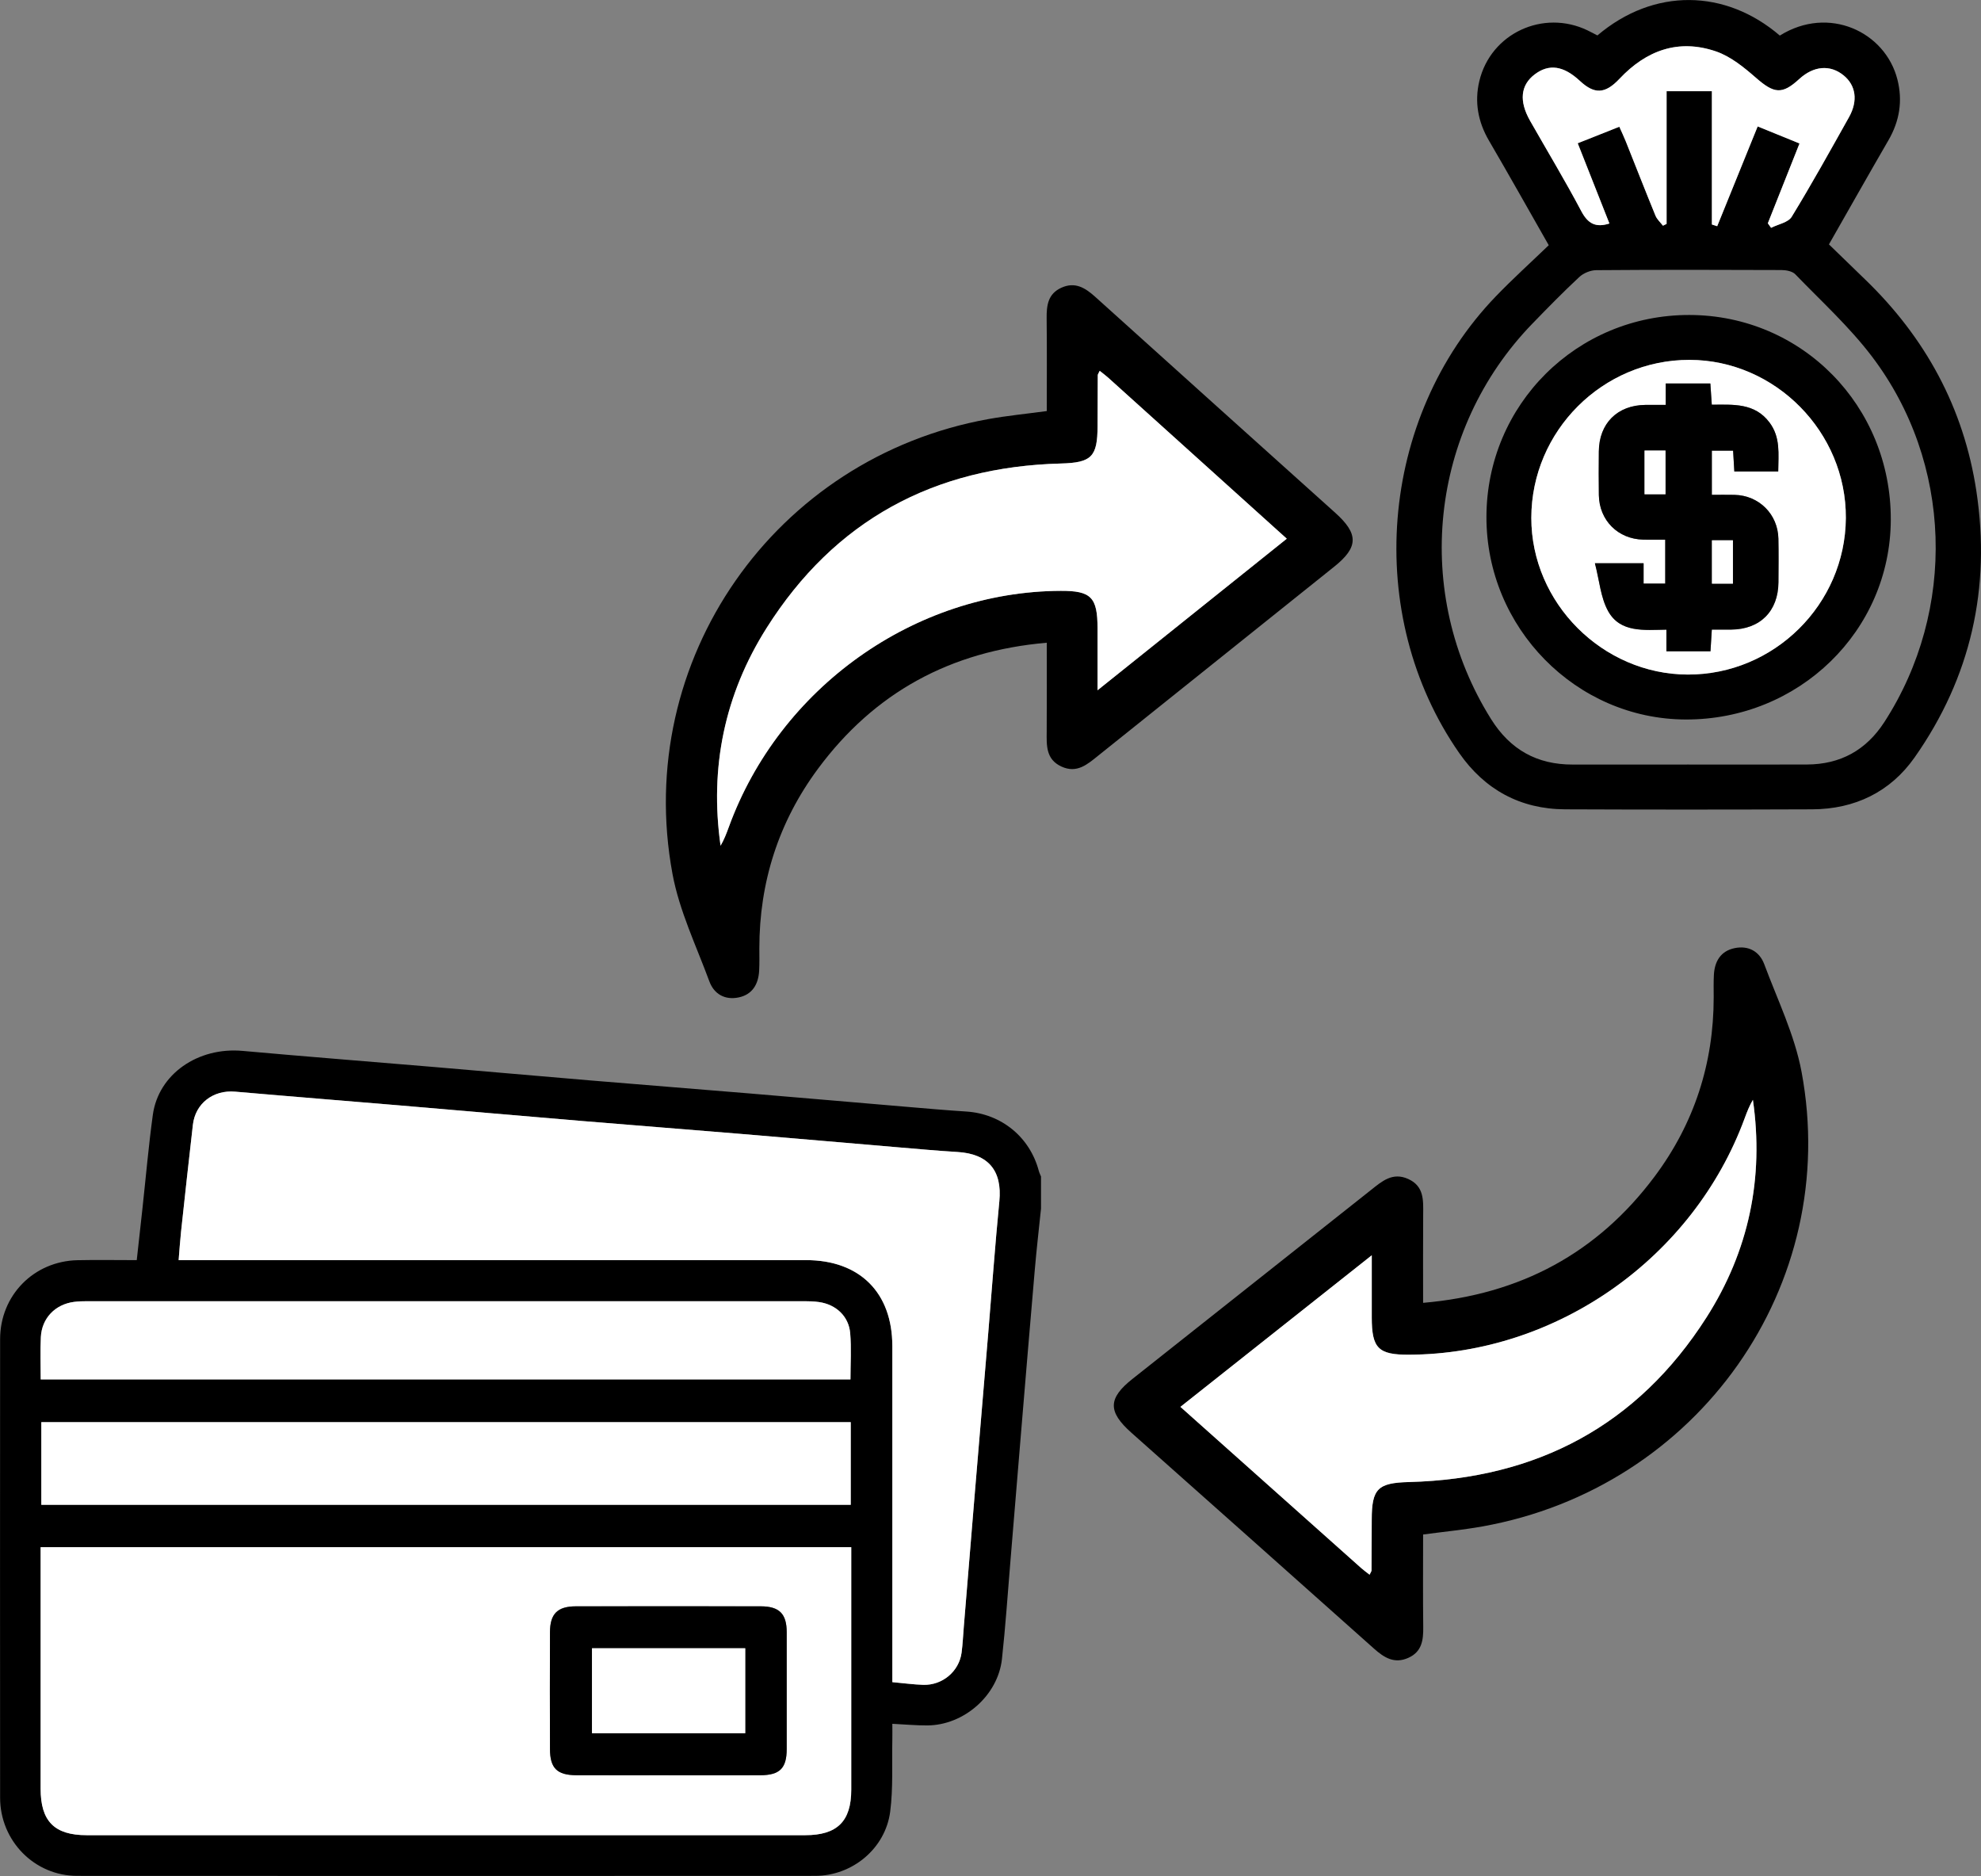 <?xml version="1.0" encoding="UTF-8"?>
<svg id="Layer_2" data-name="Layer 2" xmlns="http://www.w3.org/2000/svg" viewBox="0 0 948.44 897.99">
  <rect x="0" y="0" width="948.44" height="897.99" fill="#808080" stroke="none"/>
  <defs>
    <style>
      .cls-1 {
        fill: #fff;
      }
    </style>
  </defs>
  <g id="Layer_1-2" data-name="Layer 1">
    <g>
      <g>
        <path d="m852.14,17.02c23.37-14.58,50.47-1.84,56.28,21.03,2.6,10.21,1.04,19.89-4.29,29.08-9.43,16.26-18.66,32.63-28.49,49.85,5.66,5.49,11.4,11.08,17.17,16.64,29,27.93,47.38,61.59,53.42,101.47,7.01,46.28-2.63,89.15-29.59,127.49-11.61,16.51-28.63,24.74-49.01,24.82-39.43.15-78.87.17-118.3,0-21.47-.1-38.51-9.44-50.68-26.91-46.06-66.12-38.5-160.45,17.44-218.56,8.07-8.38,16.72-16.2,25.4-24.55-9.83-17.24-19.09-33.75-28.64-50.1-5.24-8.98-6.96-18.49-4.6-28.43,5.44-22.91,30.63-34.55,51.88-24.28,1.59.77,3.14,1.61,4.66,2.39,27.08-22.95,61.31-22.26,87.35.08Zm-43.45,348.94c18.82,0,37.63.06,56.45-.02,16-.06,28.33-6.85,37.06-20.36,34.62-53.59,32.65-124.15-6.06-175.05-10.78-14.17-24.18-26.36-36.61-39.24-1.41-1.46-4.36-2.02-6.6-2.03-29.57-.13-59.13-.17-88.7.06-2.74.02-6.08,1.39-8.09,3.26-7.71,7.16-15.07,14.7-22.4,22.25-49.53,51.02-57.6,129.2-19.84,189.42,9.15,14.59,21.95,21.75,39.02,21.72,18.59-.04,37.18,0,55.77-.01Zm37.69-259.08c.52.72,1.04,1.44,1.56,2.16,3.37-1.71,8.19-2.54,9.87-5.28,9.57-15.64,18.48-31.69,27.44-47.7,4.4-7.85,3.27-15.24-2.63-20.02-6.44-5.21-14.31-4.54-21.22,1.8-8.18,7.51-12.02,6.96-20.6-.52-5.79-5.05-12.22-10.33-19.3-12.74-17.89-6.1-33.28-.53-46.13,13.12-6.98,7.41-12.06,7.43-18.99,1-7.82-7.26-14.74-8.27-21.57-3.13-6.81,5.13-7.63,12.78-2.26,22.23,8.18,14.4,16.76,28.58,24.49,43.21,3.16,5.98,6.86,8.09,13.49,5.97-4.99-12.64-9.97-25.24-15.17-38.42,6.95-2.76,13.3-5.27,19.92-7.9,1.16,2.61,2.21,4.81,3.12,7.07,4.73,11.83,9.35,23.7,14.19,35.49.73,1.79,2.36,3.22,3.58,4.81.58-.29,1.16-.57,1.74-.86v-63.52h21.69v63.81c.85.27,1.69.54,2.54.81,6.4-15.79,12.8-31.57,19.37-47.76,6.89,2.8,13.36,5.43,20.04,8.15-5.3,13.36-10.24,25.79-15.17,38.22Z"/>
        <path class="cls-1" d="m846.38,106.89c4.93-12.43,9.87-24.86,15.17-38.22-6.68-2.71-13.14-5.34-20.04-8.15-6.57,16.19-12.97,31.97-19.37,47.76-.85-.27-1.69-.54-2.54-.81v-63.81h-21.69v63.52c-.58.29-1.16.57-1.74.86-1.22-1.6-2.84-3.02-3.58-4.81-4.83-11.79-9.46-23.66-14.19-35.49-.9-2.26-1.96-4.46-3.12-7.07-6.62,2.63-12.97,5.14-19.92,7.9,5.2,13.18,10.18,25.77,15.17,38.42-6.63,2.12-10.33.02-13.49-5.97-7.74-14.63-16.31-28.82-24.49-43.21-5.37-9.44-4.55-17.1,2.26-22.23,6.83-5.14,13.75-4.14,21.57,3.13,6.93,6.43,12.01,6.41,18.99-1,12.85-13.65,28.24-19.21,46.13-13.12,7.08,2.41,13.51,7.69,19.3,12.74,8.59,7.49,12.42,8.03,20.6.52,6.91-6.34,14.79-7.01,21.22-1.8,5.9,4.77,7.03,12.17,2.63,20.02-8.97,16-17.87,32.06-27.44,47.7-1.68,2.75-6.5,3.57-9.87,5.28-.52-.72-1.04-1.44-1.56-2.16Z"/>
        <path d="m711.66,247.35c.13-53.75,43.33-96.68,97.19-96.58,53.87.1,96.58,43.54,96.4,98.04-.18,53.16-43.95,95.76-98.21,95.59-52.5-.17-95.51-43.92-95.38-97.05Zm96.39,75.54c41.33.11,75.41-33.62,75.68-74.89.27-41.18-33.83-75.69-74.85-75.74-41.55-.06-75.68,34.02-75.73,75.6-.04,40.72,34.1,74.92,74.9,75.03Z"/>
        <path class="cls-1" d="m808.05,322.89c-40.8-.11-74.94-34.31-74.9-75.03.05-41.58,34.18-75.66,75.73-75.6,41.02.06,75.13,34.56,74.85,75.74-.27,41.28-34.36,75-75.68,74.89Zm-21.15-53.28h-23.31c2.16,8.32,2.74,16.39,6.29,22.84,5.81,10.55,17.35,9.08,27.94,8.94v10.35h21.1c.22-3.6.42-6.83.64-10.38,3.46,0,6.35.02,9.24,0,13.88-.11,22.57-8.79,22.66-22.67.04-6.95.12-13.9-.02-20.84-.24-11.7-9.26-20.69-20.95-20.98-3.69-.09-7.38-.01-10.92-.01v-21.15h10.18c.22,3.64.41,6.87.59,9.96h21.02c.06-8.34,1.18-16.29-4.18-23.44-7.11-9.49-17.43-8.54-27.63-8.52-.26-3.76-.48-7-.69-10.16h-21.36v10.26c-3.55,0-6.63-.03-9.72,0-13.45.13-22.2,8.87-22.31,22.31-.05,6.95-.1,13.9.01,20.84.19,12.13,9.16,21.09,21.28,21.34,3.5.07,7.01.01,10.5.01v21.03h-10.36v-9.74Z"/>
        <path d="m786.9,269.61v9.74h10.36v-21.03c-3.49,0-7,.06-10.5-.01-12.12-.25-21.09-9.21-21.28-21.34-.11-6.95-.07-13.9-.01-20.84.1-13.45,8.86-22.19,22.31-22.31,3.09-.03,6.17,0,9.72,0v-10.26h21.36c.22,3.16.44,6.4.69,10.16,10.2-.02,20.52-.97,27.63,8.52,5.36,7.15,4.24,15.1,4.18,23.44h-21.02c-.18-3.09-.37-6.33-.59-9.96h-10.18v21.15c3.54,0,7.24-.08,10.92.01,11.69.29,20.71,9.27,20.95,20.98.14,6.94.07,13.9.02,20.84-.09,13.88-8.78,22.57-22.66,22.67-2.89.02-5.78,0-9.24,0-.22,3.55-.41,6.78-.64,10.38h-21.1v-10.35c-10.59.14-22.13,1.62-27.94-8.94-3.55-6.44-4.12-14.52-6.29-22.84h23.31Zm10.49-33.03v-20.91h-10.03v20.91h10.03Zm22.24,22.06v20.74h10.04v-20.74h-10.04Z"/>
        <path class="cls-1" d="m797.39,236.58h-10.03v-20.91h10.03v20.91Z"/>
        <path class="cls-1" d="m819.63,258.63h10.04v20.74h-10.04v-20.74Z"/>
      </g>
      <g>
        <path d="m498.38,578.74c-.99,9.63-2.11,19.24-2.94,28.88-2.23,25.67-4.35,51.35-6.5,77.03-1.75,21-3.46,42-5.21,62.99-1.29,15.51-2.34,31.04-4.03,46.5-1.91,17.41-18.18,31.68-35.73,31.77-5.33.03-10.67-.48-16.75-.78,0,2.52.05,5.04,0,7.56-.25,11.49.44,23.11-1.02,34.45-2.29,17.71-18.13,30.77-35.94,30.78-117.78.06-235.55.07-353.33,0-20.45-.01-36.87-16.77-36.88-37.4-.05-73.16-.04-146.33,0-219.49.01-20.95,16.08-37.35,37.05-37.81,9.23-.2,18.47-.03,28.37-.03.92-8.36,1.83-16.49,2.72-24.63,1.64-14.98,2.93-30,4.98-44.92,2.69-19.53,21.62-32.54,42.97-30.61,30.5,2.75,61.04,5.12,91.56,7.7,25.03,2.12,50.05,4.35,75.08,6.45,25.19,2.11,50.4,4.08,75.6,6.18,25.2,2.1,50.38,4.3,75.58,6.43,9.53.81,19.06,1.65,28.6,2.26,16.83,1.07,30.49,12.17,34.8,28.47.24.91.69,1.76,1.04,2.63v15.57Zm-90.83,161.85H19.45v5.61c0,36.66,0,73.31,0,109.97,0,15.62,6.6,22.28,22.06,22.28,114.67,0,229.34,0,344.01,0,15.31,0,22.03-6.63,22.04-21.79.01-36.82,0-73.63,0-110.45,0-1.75,0-3.51,0-5.62Zm19.67,64.6c5.43.49,10.09,1.14,14.76,1.29,9.21.29,17.19-6.44,18.39-15.4.56-4.17.74-8.39,1.08-12.59,1.74-21.16,3.47-42.32,5.23-63.47,2.14-25.68,4.32-51.35,6.46-77.02,1.76-20.99,3.26-42.01,5.31-62.98,1.43-14.6-5.21-22.7-20.01-23.6-9.54-.58-19.07-1.45-28.59-2.25-25.19-2.13-50.37-4.34-75.56-6.44-25.35-2.11-50.72-4.06-76.07-6.18-29.07-2.43-58.12-4.99-87.19-7.45-26.16-2.21-52.33-4.28-78.48-6.56-10.4-.91-19.02,5.57-20.21,15.86-1.97,17.06-3.82,34.13-5.67,51.2-.48,4.41-.76,8.83-1.15,13.58h7c97.81,0,195.61,0,293.42,0,25.65,0,41.26,15.57,41.27,41.12,0,51.58,0,103.16,0,154.74,0,1.92,0,3.83,0,6.15Zm-19.91-124.45H19.78v39.56h387.53v-39.56Zm-387.82-20.45h387.68c0-7.62.48-14.92-.13-22.13-.68-8.11-6.79-13.76-14.93-14.91-2.24-.32-4.52-.4-6.79-.4-114.53-.02-229.06-.02-343.58,0-2.1,0-4.22.05-6.31.32-9.01,1.18-15.42,7.79-15.88,16.86-.34,6.61-.07,13.26-.07,20.26Z"/>
        <path class="cls-1" d="m407.55,740.59c0,2.11,0,3.86,0,5.62,0,36.82,0,73.63,0,110.45,0,15.16-6.72,21.79-22.04,21.79-114.67,0-229.34,0-344.01,0-15.46,0-22.06-6.66-22.06-22.28,0-36.66,0-73.31,0-109.97v-5.61h388.1Zm-87.28,109.17c14.59,0,29.17.04,43.76-.01,9.32-.04,12.62-3.36,12.62-12.56.01-18.64.01-37.28,0-55.92,0-8.79-3.53-12.36-12.4-12.38-29.5-.04-59-.04-88.5,0-8.83.01-12.41,3.56-12.44,12.39-.07,18.64-.06,37.28,0,55.92.03,9.21,3.39,12.51,12.71,12.54,14.75.05,29.5.01,44.25.01Z"/>
        <path class="cls-1" d="m427.22,805.19c0-2.31,0-4.23,0-6.15,0-51.58,0-103.16,0-154.74,0-25.56-15.62-41.12-41.27-41.12-97.81,0-195.61,0-293.42,0h-7c.4-4.75.68-9.17,1.15-13.58,1.85-17.07,3.7-34.14,5.67-51.2,1.19-10.3,9.81-16.77,20.21-15.86,26.15,2.29,52.32,4.35,78.48,6.56,29.06,2.46,58.12,5.02,87.19,7.45,25.35,2.12,50.72,4.07,76.07,6.18,25.19,2.1,50.37,4.31,75.56,6.44,9.53.81,19.05,1.67,28.59,2.25,14.8.9,21.44,9,20.01,23.6-2.05,20.96-3.55,41.98-5.31,62.98-2.15,25.68-4.32,51.35-6.46,77.02-1.76,21.16-3.49,42.31-5.23,63.47-.35,4.2-.53,8.42-1.08,12.59-1.19,8.96-9.18,15.69-18.39,15.4-4.67-.15-9.33-.8-14.76-1.29Z"/>
        <path class="cls-1" d="m407.31,680.74v39.56H19.78v-39.56h387.53Z"/>
        <path class="cls-1" d="m19.49,660.29c0-7-.27-13.65.07-20.26.46-9.07,6.87-15.68,15.88-16.86,2.08-.27,4.2-.32,6.31-.32,114.53-.01,229.06-.02,343.58,0,2.26,0,4.55.08,6.79.4,8.13,1.15,14.24,6.8,14.93,14.91.61,7.21.13,14.51.13,22.13H19.49Z"/>
        <path d="m320.27,849.76c-14.75,0-29.5.04-44.25-.01-9.32-.03-12.69-3.34-12.71-12.54-.06-18.64-.06-37.28,0-55.92.03-8.83,3.61-12.38,12.44-12.39,29.5-.04,59-.04,88.5,0,8.87.01,12.4,3.59,12.4,12.38.02,18.64.01,37.28,0,55.92,0,9.2-3.3,12.52-12.62,12.56-14.59.06-29.17.01-43.76.01Zm-36.85-60.79v40.67h73.38v-40.67h-73.38Z"/>
        <path class="cls-1" d="m283.42,788.97h73.38v40.67h-73.38v-40.67Z"/>
      </g>
      <g>
        <path d="m501.16,307.65c-46.15,3.99-82.55,23.89-109.55,60.35-18.81,25.4-28.07,54.23-28.06,85.94,0,3.55.1,7.11-.09,10.66-.34,6.45-3.18,11.43-9.79,12.83-6.55,1.38-11.8-1.55-14.06-7.7-6.28-17.03-14.39-33.81-17.65-51.46-18.93-102.22,48.94-199.25,151.24-217.67,8.94-1.61,18-2.49,27.96-3.84,0-14.55.12-29.45-.06-44.34-.07-6.19.6-11.74,6.99-14.67,6.63-3.04,11.49.03,16.33,4.39,38.24,34.51,76.58,68.91,114.89,103.35,11.24,10.11,11.08,16.47-.56,25.78-37.63,30.11-75.26,60.24-112.88,90.37-5.19,4.16-10.21,8.72-17.67,5.29-7.56-3.48-7.12-10.2-7.07-16.91.1-13.9.03-27.8.03-42.37Zm25.33-130.15c-.57,1.23-.92,1.65-.93,2.07-.06,8.12-.09,16.24-.1,24.35-.02,14.81-2.91,17.56-17.63,17.95-60.69,1.6-108.27,27.19-140.84,78.75-20.09,31.8-27.33,66.78-22.02,104.2,1.67-2.84,2.81-5.84,3.91-8.84,24.33-66.84,88.98-112.86,158.96-113.16,14.52-.06,17.61,3.07,17.61,17.9,0,9.43,0,18.85,0,29.69,31.1-24.9,60.66-48.57,90.61-72.55-29.1-26.24-57.35-51.71-85.61-77.17-1.12-1.01-2.35-1.89-3.97-3.19Z"/>
        <path class="cls-1" d="m526.5,177.5c1.62,1.3,2.85,2.18,3.97,3.19,28.26,25.46,56.51,50.93,85.61,77.17-29.95,23.98-59.51,47.65-90.61,72.55,0-10.84,0-20.26,0-29.69,0-14.83-3.09-17.96-17.61-17.9-69.99.3-134.64,46.32-158.96,113.16-1.1,3.01-2.24,6-3.91,8.84-5.31-37.43,1.93-72.4,22.02-104.2,32.57-51.56,80.15-77.15,140.84-78.75,14.72-.39,17.62-3.14,17.63-17.95,0-8.12.04-16.24.1-24.35,0-.42.36-.84.93-2.07Z"/>
      </g>
      <g>
        <path d="m681.33,623.63c46.66-3.99,83.46-23.89,110.76-60.35,19.02-25.4,28.38-54.23,28.37-85.94,0-3.55-.1-7.11.09-10.66.34-6.45,3.21-11.43,9.9-12.83,6.63-1.38,11.93,1.55,14.22,7.7,6.35,17.03,14.54,33.81,17.85,51.46,19.14,102.22-49.49,199.25-152.91,217.67-9.03,1.61-18.2,2.49-28.27,3.84,0,14.55-.12,29.45.06,44.34.07,6.19-.61,11.74-7.07,14.67-6.71,3.04-11.62-.03-16.51-4.39-38.66-34.51-77.43-68.91-116.16-103.35-11.37-10.11-11.2-16.47.57-25.78,38.05-30.11,76.09-60.24,114.12-90.37,5.25-4.16,10.33-8.72,17.87-5.29,7.65,3.48,7.2,10.2,7.15,16.91-.1,13.9-.03,27.8-.03,42.37Zm-25.61,130.15c.57-1.23.93-1.65.94-2.07.06-8.12.09-16.24.1-24.35.02-14.81,2.94-17.56,17.83-17.95,61.36-1.6,109.47-27.19,142.4-78.75,20.31-31.8,27.63-66.78,22.26-104.2-1.69,2.84-2.85,5.84-3.95,8.84-24.6,66.84-89.96,112.86-160.72,113.16-14.68.06-17.8-3.07-17.81-17.9,0-9.43,0-18.85,0-29.69-31.44,24.9-61.33,48.57-91.61,72.55,29.42,26.24,57.98,51.71,86.56,77.17,1.13,1.01,2.38,1.89,4.02,3.19Z"/>
        <path class="cls-1" d="m655.72,753.78c-1.64-1.3-2.88-2.18-4.02-3.19-28.57-25.46-57.13-50.93-86.56-77.17,30.28-23.98,60.17-47.65,91.61-72.55,0,10.84,0,20.26,0,29.69,0,14.83,3.12,17.96,17.81,17.9,70.76-.3,136.13-46.32,160.72-113.16,1.11-3.01,2.26-6,3.95-8.84,5.37,37.43-1.95,72.4-22.26,104.2-32.93,51.56-81.03,77.15-142.4,78.75-14.89.39-17.81,3.14-17.83,17.95,0,8.12-.04,16.24-.1,24.35,0,.42-.36.84-.94,2.07Z"/>
      </g>
    </g>
  </g>
</svg>